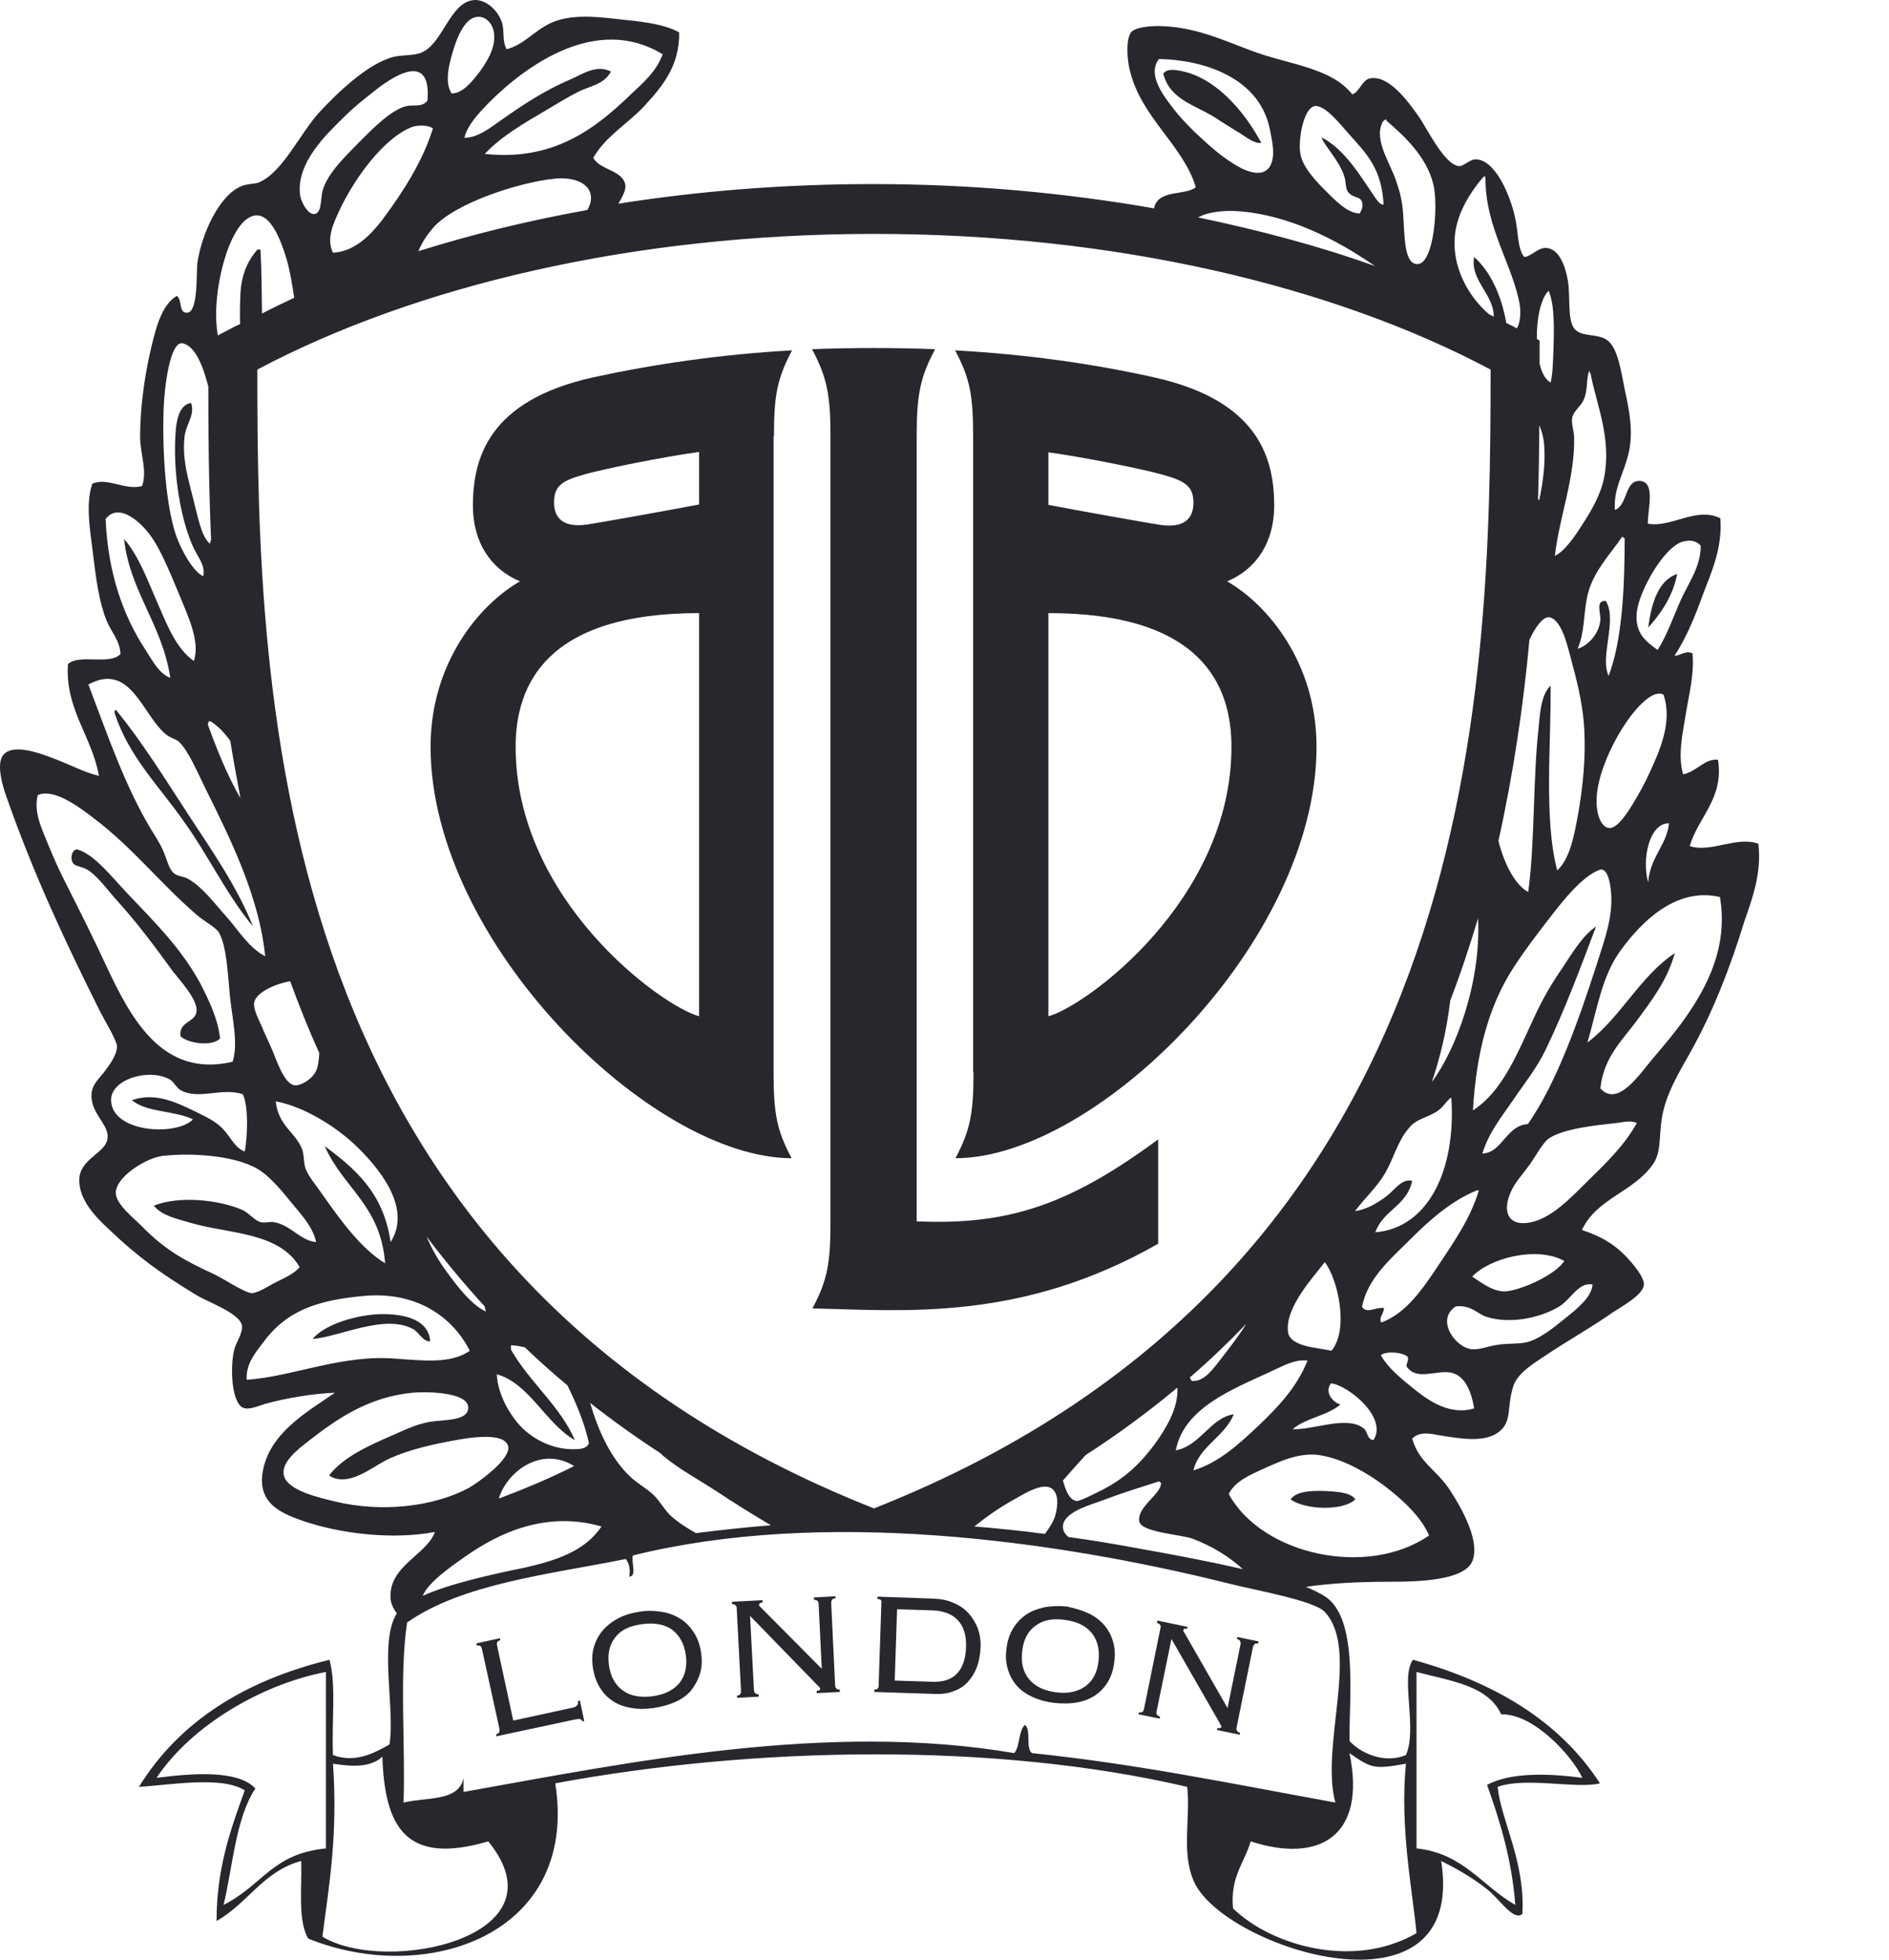 <svg width="54" height="56" viewBox="0 0 54 56" fill="none" xmlns="http://www.w3.org/2000/svg">
<path d="M33.108 32.559V35.54C29.186 37.781 25.824 37.445 23.224 37.389C23.65 36.594 23.74 36.1 23.74 34.935V12.444C23.74 11.29 23.639 10.774 23.213 9.978C23.796 9.956 24.378 9.945 24.972 9.945C25.566 9.945 26.149 9.956 26.732 9.978C26.306 10.774 26.205 11.29 26.205 12.444V34.901C28.816 35.014 30.553 34.442 33.108 32.559Z" fill="#27272E"/>
<path d="M19.985 14.416C19.167 14.573 17.161 14.932 16.791 14.988C15.951 15.111 15.839 14.652 15.839 14.36C15.839 13.901 16.04 13.744 16.679 13.565C17.217 13.408 18.92 13.06 19.985 12.915V14.416ZM19.985 29.041C18.909 28.749 14.74 25.724 14.74 21.342C14.74 19.582 15.603 17.52 19.985 17.52V29.041ZM22.125 12.466C22.125 11.301 22.215 10.819 22.641 10.012C20.613 10.124 18.696 10.404 16.948 10.785C13.967 11.447 13.519 13.094 13.519 14.45C13.519 15.481 14.012 16.254 14.864 16.613C13.709 17.274 12.309 18.933 12.309 21.342C12.309 26.911 18.618 33.097 22.63 33.097C22.204 32.302 22.114 31.809 22.114 30.643V12.466H22.125Z" fill="#27272E"/>
<path d="M29.97 12.926C31.035 13.072 32.738 13.419 33.276 13.576C33.903 13.755 34.116 13.912 34.116 14.371C34.116 14.663 34.004 15.122 33.164 14.999C32.794 14.943 30.788 14.584 29.97 14.428V12.926ZM29.97 17.52C34.34 17.52 35.203 19.571 35.203 21.342C35.203 25.724 31.046 28.749 29.97 29.041V17.52ZM27.829 30.643C27.829 31.797 27.74 32.291 27.314 33.097C31.337 33.097 37.635 26.911 37.635 21.342C37.635 18.944 36.245 17.285 35.08 16.613C35.932 16.254 36.425 15.481 36.425 14.45C36.425 13.094 35.977 11.447 32.996 10.785C31.247 10.393 29.331 10.124 27.303 10.012C27.729 10.808 27.818 11.301 27.818 12.466V30.643H27.829Z" fill="#27272E"/>
<path d="M36.895 42.847C37.287 43.138 38.374 43.194 38.744 42.847C38.643 42.69 38.385 42.645 38.127 42.623C37.69 42.589 37.074 42.567 36.895 42.847Z" fill="#27272E"/>
<path d="M48.192 29.063C47.923 29.455 47.598 29.836 47.228 30.273C46.87 30.699 46.242 31.651 45.749 31.102C45.839 30.206 46.399 29.702 46.802 29.152C47.217 28.581 47.654 28.032 47.878 27.236C46.892 27.886 46.332 29.074 45.379 29.791C45.648 28.884 45.783 27.909 46.321 27.169C46.937 26.317 47.934 25.342 49.167 25.634C49.413 27.068 48.775 28.233 48.192 29.063ZM45.402 33.736C44.92 34.206 44.326 34.868 43.653 34.946C43.093 35.013 42.947 34.588 43.194 34.05C43.306 33.792 43.519 33.568 43.732 33.276C43.911 33.019 44.102 32.66 44.27 32.537C44.696 32.245 45.626 32.156 46.231 32.089C46.421 32.066 46.601 32.01 46.791 32.089C46.455 32.705 45.951 33.198 45.402 33.736ZM45.525 36.706C45.502 37.064 45.088 37.4 44.718 37.692C44.415 37.938 43.99 38.286 43.609 38.364C43.362 38.409 43.071 38.386 42.802 38.431C42.555 38.465 42.297 38.577 42.073 38.555C41.603 38.51 41.031 37.714 41.614 37.333C42.04 37.277 42.241 37.546 42.477 37.624C43.149 37.849 44.012 37.658 44.516 37.367C44.897 37.176 45.099 36.627 45.525 36.706ZM40.415 39.687C40.056 39.395 39.675 39.093 39.473 38.723C39.653 38.599 40.067 38.644 40.224 38.756C40.314 38.857 40.157 39.003 40.224 39.07C40.527 39.462 41.065 39.137 41.491 39.227C41.883 39.317 42.062 39.765 42.141 40.247C41.468 40.449 40.874 40.056 40.415 39.687ZM40.852 43.878C39.081 45.099 36.067 44.427 35.125 42.69C35.316 42.32 35.73 42.152 36.089 41.984C36.571 41.771 37.187 41.457 37.837 41.603C38.442 41.726 39.059 42.073 39.586 42.466C40.112 42.869 40.628 43.351 40.852 43.878ZM37.871 46.063C38.88 47.139 37.736 49.895 38.173 51.509C35.327 50.994 32.548 50.411 29.5 50.097C29.309 49.952 29.489 49.436 29.298 49.29C29.108 49.47 29.164 49.895 28.995 50.097C23.684 49.19 18.013 50.355 13.251 51.207V50.803C13.127 51.487 12.186 51.352 11.536 51.509C11.592 49.817 11.413 47.889 11.637 46.365C13.217 45.256 15.649 44.998 17.89 44.55C17.98 44.673 18.024 44.819 17.991 45.054C18.215 45.043 18.036 44.629 18.092 44.449C23.471 43.116 30.026 43.978 35.148 45.256C35.955 45.458 37.568 45.738 37.871 46.063ZM40.191 50.4C40.011 52.226 40.381 54.042 40.493 55.241C38.734 56.272 36.369 55.622 35.249 54.535C35.159 53.638 35.574 53.235 35.753 52.619C37.714 53.257 39.07 52.473 38.577 50.097C39.216 50.545 39.294 50.557 40.191 50.4ZM40.493 47.778C41.457 48.035 42.533 48.158 42.914 48.988C43.844 48.965 44.942 50.176 45.233 50.803C44.303 50.68 43.194 50.635 42.51 51.005C42.88 52.047 43.216 53.123 43.317 54.434C42.365 53.896 41.827 52.955 40.493 52.82V47.778ZM9.216 55.342C9.396 53.941 9.664 52.462 9.519 50.4C10.034 50.478 10.583 50.523 10.931 50.198C10.998 52.204 11.592 53.313 13.957 52.619C16.209 55.375 11.021 56.44 9.216 55.342ZM6.392 54.434C6.661 53.291 6.74 51.957 7.3 51.106C6.773 50.545 5.384 50.691 4.476 50.803C5.485 49.29 7.502 48.125 9.317 47.778V52.82C7.771 52.977 7.535 53.851 6.392 54.434ZM13.295 44.483C14.281 43.788 15.626 43.172 17.195 43.62C16.724 44.326 15.895 44.595 14.999 44.797C13.957 45.01 12.825 45.267 12.085 45.603C12.231 45.2 13.06 44.651 13.295 44.483ZM9.608 42.914C9.149 42.802 8.14 42.589 8.107 42.107C8.073 41.76 8.521 41.412 8.779 41.211C9.608 40.561 10.516 39.922 11.794 39.798C12.141 39.765 13.363 39.765 13.385 40.213C13.396 40.617 12.701 40.561 12.309 40.628C11.872 40.695 11.48 40.908 11.233 41.009C10.505 41.323 9.799 41.648 9.407 42.163C9.933 42.511 10.606 41.95 10.998 41.748C11.435 41.513 12.13 41.323 12.724 41.211C13.183 41.121 14.416 40.863 14.528 41.334C14.607 41.692 13.676 42.365 13.396 42.522C12.365 43.071 10.886 43.217 9.608 42.914ZM7.053 39.429C7.02 38.98 7.311 38.644 7.513 38.375C8.174 37.468 9.037 37.154 10.415 37.031C11.816 36.907 12.892 37.546 13.43 38.599C12.892 38.98 12.096 38.88 11.301 38.824C9.765 38.7 8.365 39.339 7.053 39.429ZM6.078 36.392C5.227 36 4.7 35.697 4.061 35.047C3.804 34.789 3.31 34.408 3.31 34.083C3.31 33.635 4.173 33.086 4.655 33.03C5.597 32.929 6.874 33.041 7.479 33.478C7.804 33.714 8.107 34.094 8.365 34.408C8.633 34.733 8.947 35.069 9.037 35.495C8.577 35.45 8.309 35.002 7.827 34.924C7.715 34.901 7.58 34.957 7.446 34.924C7.266 34.868 7.109 34.655 6.93 34.576C6.269 34.285 5.115 34.162 4.397 34.453C4.633 34.744 5.047 34.823 5.417 34.935C6.493 35.26 7.984 35.193 8.566 36.212C8.421 36.381 8.174 36.504 7.916 36.627C7.703 36.728 7.39 36.952 7.188 36.952C6.964 36.93 6.359 36.515 6.078 36.392ZM4.868 30.856C4.98 30.923 5.047 31.102 5.193 31.17C5.709 31.427 6.359 31.069 6.941 31.27C7.109 31.618 7.076 32.47 6.997 32.907C6.717 32.806 6.583 32.481 6.381 32.268C6.168 32.044 5.922 31.932 5.63 31.786C5.115 31.539 4.465 31.192 3.77 31.439C4.196 31.797 4.991 31.73 5.518 31.988C5.025 32.481 3.187 32.358 3.176 31.439C3.165 30.833 4.285 30.508 4.868 30.856ZM3.019 27.561C2.661 26.788 2.279 26.026 1.887 25.253C1.697 24.883 1.517 24.479 1.349 24.065C1.192 23.673 0.957 23.202 1.08 22.72C1.54 22.518 2.257 23.056 2.694 23.392C3.792 24.222 4.588 25.253 5.63 26.149C5.843 26.328 6.157 26.497 6.247 26.631C6.482 27.001 6.516 27.897 6.572 28.458C6.639 29.119 6.818 29.814 6.65 30.34C4.61 30.822 3.714 29.04 3.019 27.561ZM2.526 19.56C3.748 18.899 4.073 20.456 4.756 20.994C4.846 21.073 5.036 21.129 5.103 21.185C5.395 21.454 5.653 22.093 5.888 22.563C6.56 23.919 7.412 25.611 7.58 27.326C7.109 27.079 6.829 26.597 6.482 26.205C6.146 25.835 5.798 25.354 5.384 25.118C5.26 25.04 5.092 25.051 4.98 24.961C4.823 24.838 4.779 24.569 4.655 24.289C4.554 24.065 4.409 23.852 4.308 23.684C3.568 22.451 3.064 20.972 2.526 19.56ZM3.019 14.831C3.411 14.326 4.061 14.965 4.308 15.313C4.599 15.716 4.857 16.355 5.115 16.971C5.372 17.599 5.731 18.338 5.541 18.887C5.025 18.529 4.767 17.834 4.487 17.195C4.207 16.556 3.96 15.873 3.546 15.402C3.714 16.915 4.633 17.823 4.868 19.369C4.532 19.246 4.341 18.843 4.14 18.54C3.535 17.61 3.086 16.4 3.019 14.831ZM4.678 11.671C4.7 11.065 4.857 9.754 5.216 9.81C5.585 9.878 5.809 10.483 5.955 11.043C5.955 12.343 5.966 13.822 6.034 15.425C6.022 15.458 6.011 15.503 6 15.537C5.753 15.324 5.664 14.797 5.541 14.326C5.406 13.766 5.204 13.172 5.272 12.5C5.305 12.13 5.585 11.872 5.462 11.514C5.025 11.581 5.014 12.287 5.003 12.758C4.991 13.811 5.204 14.954 5.541 15.671C5.664 15.929 5.877 16.164 5.809 16.467C5.518 16.332 5.182 15.727 5.025 15.279C4.745 14.427 4.633 12.959 4.678 11.671ZM6.874 22.81C6.504 22.171 6.213 21.454 5.944 20.714C5.933 20.669 5.966 20.658 5.966 20.613H6.022C6.247 20.759 6.426 20.949 6.583 21.174C6.672 21.723 6.773 22.261 6.874 22.81ZM7.109 6.224C7.692 5.877 8.04 6.908 8.185 7.378C8.286 7.726 8.353 8.107 8.409 8.51C8.096 8.656 7.793 8.802 7.49 8.959C7.479 8.331 7.479 7.703 7.446 7.132H7.39H7.356C7.109 7.423 6.908 7.793 6.874 8.376C6.863 8.622 6.852 8.936 6.863 9.261C6.818 9.284 6.762 9.306 6.717 9.328L6.224 9.586C6.202 9.418 6.179 9.239 6.179 9.071C6.157 8.073 6.538 6.56 7.109 6.224ZM9.799 3.378C10.101 3.075 10.37 2.862 10.684 2.616C11.144 2.246 12.343 1.394 12.22 2.874C12.074 3.075 11.827 2.986 11.626 3.03C11.189 3.131 10.673 3.658 10.281 4.05C9.877 4.465 9.384 4.924 9.227 5.429C9.16 5.664 9.205 6.011 9.037 6.101C8.846 6.202 8.611 5.81 8.577 5.563C8.465 4.633 9.373 3.804 9.799 3.378ZM12.376 3.669C12.13 4.465 11.693 5.204 11.245 5.843C10.83 6.437 10.315 7.177 9.519 7.222C9.317 6.818 9.541 6.359 9.709 6C10.124 5.115 10.953 3.961 11.76 3.636C11.895 3.58 12.22 3.557 12.376 3.669ZM12.97 1.394C13.094 0.991 13.295 0.576 13.564 0.498C13.856 0.408 14.102 0.666 14.125 0.98C14.169 1.394 13.878 1.831 13.699 2.067C13.475 2.358 13.228 2.661 12.914 2.672C12.69 2.358 12.847 1.787 12.97 1.394ZM18.943 1.551C18.764 2.044 18.383 2.369 18.024 2.705C17.016 3.68 15.817 4.611 13.856 4.398C14.349 3.882 14.976 3.523 15.604 3.154C15.906 2.974 16.231 2.773 16.545 2.616C16.859 2.459 17.274 2.414 17.464 2.044C17.049 1.831 16.646 2.123 16.31 2.268C15.57 2.582 14.943 2.997 14.293 3.456C13.979 3.68 13.643 3.938 13.273 3.938C13.374 3.557 13.688 3.232 13.968 2.941C15.066 1.843 17.072 0.408 18.943 1.551ZM11.962 7.177C12.063 6.919 12.231 6.684 12.376 6.516C12.982 5.81 14.842 5.204 15.873 5.104C16.332 5.059 16.859 5.193 16.893 5.619C16.904 5.754 16.859 5.877 16.792 6C15.111 6.303 13.497 6.695 11.962 7.177ZM7.748 29.926C7.659 29.724 7.546 29.489 7.479 29.321C7.423 29.186 7.233 28.85 7.266 28.648C7.322 28.346 7.916 28.099 8.286 28.043H8.297C8.544 28.727 8.824 29.421 9.127 30.094C9.115 30.296 9.093 30.486 9.037 30.598C8.925 30.845 8.589 31.035 8.421 31.013C8.107 30.968 7.894 30.251 7.748 29.926ZM11.009 36.1C10.315 35.675 9.743 34.879 9.205 34.117C9.037 33.87 8.79 33.59 8.723 33.355C8.667 33.153 8.701 32.951 8.611 32.783C8.409 32.335 7.95 32.145 7.883 31.472C8.667 31.618 9.541 32.156 10.113 32.682C10.819 33.344 11.794 34.509 11.166 35.495C10.964 34.072 10.135 33.389 9.283 32.75C9.799 33.938 10.886 34.442 11.009 36.1ZM13.889 37.479C13.486 37.288 13.105 36.806 12.757 36.325C12.544 36.033 12.343 35.697 12.197 35.338C12.713 36.022 13.262 36.683 13.856 37.333C13.867 37.389 13.878 37.423 13.889 37.479ZM16.411 41.894C15.727 42.242 14.999 42.544 14.259 42.824C14.494 42.04 15.492 41.311 16.411 41.894ZM16.332 41.412C15.817 41.401 15.301 41.166 14.931 40.807C14.562 40.437 14.226 39.832 14.203 39.272C15.133 39.53 15.593 40.673 16.433 41.154C16.018 40.179 15.133 39.496 14.607 38.566V38.443C14.752 38.443 14.875 38.476 14.999 38.499C15.391 38.868 15.794 39.238 16.22 39.586C16.478 40.112 16.713 40.673 16.837 41.244C16.758 41.423 16.523 41.412 16.332 41.412ZM22.036 43.586C21.319 43.642 20.613 43.721 19.896 43.81C19.638 43.665 19.392 43.508 19.19 43.328C19.011 43.172 18.865 42.892 18.686 42.723C18.462 42.511 18.192 42.376 17.991 42.174C17.453 41.648 17.105 40.897 16.87 40.09C17.498 40.583 18.17 41.065 18.876 41.524C18.91 41.558 18.955 41.603 18.988 41.625C19.403 41.973 19.941 42.264 20.445 42.589C20.949 42.925 21.487 43.261 22.036 43.586ZM30.217 42.813C30.239 42.959 30.206 43.183 30.161 43.328C30.105 43.497 29.993 43.665 29.87 43.833C29.197 43.743 28.525 43.676 27.852 43.62C28.189 43.351 28.536 43.104 28.951 42.869C29.287 42.69 30.094 42.129 30.217 42.813ZM24.984 6.684C31.864 6.684 38.095 8.163 42.611 10.561C42.611 19.974 42.286 36.269 24.984 43.104C7.681 36.269 7.356 19.974 7.356 10.561C11.861 8.174 18.092 6.684 24.984 6.684ZM33.556 3.12C33.299 2.784 32.772 2.145 33.131 1.686C34.397 1.708 36.011 2.212 36.302 3.703C36.369 4.028 36.47 4.476 36.302 4.756C36.067 5.126 35.529 4.857 35.226 4.655C34.868 4.431 34.587 4.173 34.341 3.949C34.094 3.725 33.781 3.411 33.556 3.12ZM39.305 7.603C37.714 7.031 36.011 6.583 34.251 6.213C34.543 6.045 35.025 6.011 35.383 6.034C36.829 6.135 38.207 6.841 39.305 7.603ZM37.591 3.03C37.893 2.997 38.364 3.613 38.588 3.86C39.092 4.42 39.496 4.835 39.552 5.843C39.462 5.866 39.373 5.731 39.316 5.653C38.891 5.036 38.454 4.274 37.781 3.927C37.849 4.162 38.286 4.577 38.431 5.048C38.487 5.227 38.454 5.384 38.543 5.496C38.7 5.686 38.935 5.585 38.947 5.843C38.958 5.933 38.913 6.023 38.868 6.101C38.521 6.09 38.207 5.765 37.871 5.429C37.58 5.137 37.243 4.767 37.176 4.409C37.098 4.039 37.255 3.075 37.591 3.03ZM39.529 3.479C39.552 3.445 39.586 3.434 39.608 3.411C39.63 3.4 39.63 3.423 39.63 3.445C40.112 3.86 40.785 4.465 40.975 5.272C41.121 5.854 40.998 7.547 40.516 7.547C40.135 7.547 40.157 6.751 40.112 6.135C40.09 5.765 40.023 5.496 39.922 5.204C39.765 4.689 39.249 3.994 39.529 3.479ZM42.41 5.048H42.465C42.443 6.482 43.239 7.558 43.441 8.69C43.474 8.88 43.474 9.194 43.362 9.384L43.261 9.328C43.194 9.295 43.127 9.261 43.059 9.228C42.925 8.454 42.611 7.76 42.141 7.345C42.017 8.006 42.701 8.398 42.701 9.048C42.656 9.026 42.611 9.003 42.566 8.981C42.04 8.533 41.58 7.782 41.58 6.953C41.569 6.191 42.017 5.507 42.41 5.048ZM43.721 18.282C43.877 17.946 44.113 17.587 44.315 17.643C44.684 17.756 44.841 18.596 44.965 19.044C45.11 19.571 45.256 20.21 45.289 20.837C45.334 21.678 45.245 22.474 45.133 23.146C45.009 23.852 44.886 24.535 44.516 24.872C44.124 23.404 44.348 21.174 44.326 19.593C44.046 19.862 44.023 20.389 43.978 20.849C43.822 22.261 43.877 24.098 43.687 25.488C43.328 25.309 43.003 24.703 42.835 24.031C43.272 22.059 43.553 20.12 43.721 18.282ZM44.001 14.293C43.99 14.293 43.978 14.27 43.967 14.27C43.99 13.531 44.001 12.825 44.001 12.152C44.068 12.298 44.113 12.466 44.135 12.634C44.191 13.206 44.113 13.755 44.001 14.293ZM44.27 8.309C44.449 8.723 44.427 9.452 44.404 10.102C44.393 10.404 44.382 10.707 44.326 10.931C44.169 10.841 44.068 10.639 44.012 10.393V9.732L43.934 9.687C43.922 9.115 44.046 8.522 44.27 8.309ZM44.998 12.466C44.987 12.298 44.92 12.119 44.942 11.951C44.976 11.749 45.178 11.626 45.267 11.435C45.402 11.133 45.334 10.897 45.424 10.606C45.446 10.606 45.446 10.617 45.446 10.639C45.446 10.662 45.458 10.673 45.469 10.673C45.626 11.536 46.085 12.522 45.85 13.677C45.76 14.125 45.491 14.595 45.256 14.954C45.009 15.346 44.729 15.75 44.449 15.884C44.572 14.775 45.032 13.643 44.998 12.466ZM46.365 15.346C46.41 15.335 46.41 15.38 46.444 15.38C46.444 16.747 46.377 18.305 45.984 19.313C45.727 18.753 46.242 17.722 45.906 17.173C45.603 17.15 45.76 17.509 45.749 17.711C45.715 18.137 45.368 18.462 45.099 18.54C45.301 18.069 45.267 17.565 45.368 17.072C45.514 16.344 46.04 15.839 46.365 15.346ZM42.376 32.963C42.555 32.369 42.936 31.898 43.261 31.427C43.586 30.945 43.945 30.508 44.203 29.959C44.729 28.861 45.166 27.696 45.626 26.474C45.233 26.743 44.953 27.225 44.662 27.662C44.359 28.099 44.09 28.558 43.855 29.074C43.384 30.083 42.959 31.181 42.107 31.73C42.197 30.127 42.544 28.738 43.295 27.606C43.631 27.09 43.99 26.631 44.371 26.138C44.684 25.735 45.222 25.051 45.715 24.86C45.995 24.748 46.074 25.421 46.063 25.791C46.04 26.441 45.816 27.001 45.637 27.584C45.121 29.175 44.494 30.957 43.676 32.122C43.059 32.156 42.936 32.951 42.376 32.963ZM44.718 36.033C44.483 36.403 43.609 36.818 43.104 36.896C42.723 36.952 42.365 36.661 42.084 36.481C42.578 35.955 43.922 35.596 44.718 36.033ZM40.93 30.923C41.166 30.228 41.356 29.455 41.457 28.592C41.76 27.808 42.017 27.023 42.253 26.239C42.342 28.088 41.614 30.004 40.93 30.923ZM41.087 31.752C41.244 31.651 41.334 31.483 41.468 31.371C41.491 31.371 41.491 31.383 41.491 31.405C41.614 33.411 40.852 35.081 39.316 35.215C39.541 34.576 40.213 34.464 40.37 33.747C40.079 33.657 39.866 34.016 39.619 34.195C39.361 34.386 39.081 34.554 38.734 34.61C39.048 34.195 39.35 33.938 39.597 33.523C39.832 33.12 39.955 32.604 40.269 32.245C40.482 31.965 40.785 31.954 41.087 31.752ZM38.319 40.135C38.106 40.079 37.849 39.787 38.05 39.53C38.543 39.586 39.686 40.516 39.261 41.154C39.059 41.121 39.115 40.908 38.969 40.807C38.487 40.449 37.557 40.863 36.952 40.841C37.333 40.516 37.938 40.46 38.319 40.135ZM36.818 38.05C36.739 37.344 37.568 36.47 37.871 36.067C38.252 36.56 38.566 38.005 38.061 38.599C37.703 38.51 36.862 38.499 36.818 38.05ZM34.016 39.361C34.587 38.868 35.125 38.353 35.63 37.826C35.428 38.151 35.181 38.476 34.935 38.79C34.711 39.07 34.442 39.496 34.072 39.462C34.038 39.429 34.027 39.395 34.016 39.361ZM33.612 41.446C33.837 40.236 35.237 39.698 36.302 39.205C36.694 39.025 37.019 38.835 37.378 38.88C37.064 39.664 36.515 40.224 35.977 40.74C35.439 41.244 34.856 41.793 34.117 42.017C34.274 41.334 35.002 41.065 35.271 40.415C34.61 40.505 34.319 41.311 33.612 41.446ZM30.385 42.309C30.587 42.073 30.811 41.827 31.035 41.58C31.976 40.975 32.85 40.325 33.657 39.653C33.691 40.236 33.332 40.818 33.019 41.255C32.503 41.95 32.032 42.331 31.326 42.667C31.181 42.735 30.867 42.903 30.766 42.892C30.542 42.847 30.452 42.533 30.385 42.309ZM31.595 42.847C32.223 42.611 32.66 42.488 33.131 42.331C33.153 42.342 33.153 42.365 33.187 42.365C33.231 42.679 32.481 43.06 32.57 43.485C32.638 43.788 33.781 43.855 34.083 43.967C34.621 44.169 35.114 44.46 35.529 44.841C34.52 44.606 33.422 44.404 32.537 44.247C31.875 44.124 31.214 44.012 30.542 43.922C30.463 43.855 30.396 43.766 30.385 43.654C30.363 43.205 31.181 43.004 31.595 42.847ZM38.935 37.344C39.092 36.526 39.765 35.966 40.303 35.428C40.885 34.845 41.502 34.307 42.219 34.016H42.275C42.04 34.812 41.558 35.495 41.121 36.156C40.684 36.806 40.213 37.524 39.485 37.793C39.406 37.647 39.563 37.535 39.563 37.378C39.316 37.344 39.081 37.557 38.935 37.344ZM47.71 23.527C47.654 24.143 47.161 24.502 47.116 25.219C46.926 24.547 47.15 23.516 47.71 23.527ZM47.284 19.851C47.34 19.829 47.475 19.795 47.553 19.851C47.822 20.624 47.441 21.465 47.15 22.093C47.026 22.373 46.87 22.653 46.668 22.989C46.533 23.202 46.242 23.684 45.995 23.661C45.76 23.639 45.603 23.224 45.648 22.731C45.715 21.756 46.623 20.142 47.284 19.851ZM48.136 15.47C48.338 15.425 48.495 15.458 48.618 15.593C48.618 16.198 48.27 16.657 48.057 17.128C47.833 17.621 47.665 18.137 47.385 18.574C47.071 18.338 46.724 18.114 46.791 17.487C46.858 16.881 47.587 15.582 48.136 15.47ZM50.265 24.11C49.638 23.886 48.909 24.379 48.304 24.177C48.539 23.359 49.29 22.81 49.111 21.711C48.73 21.667 48.495 22.059 48.114 22.126C47.957 21.577 48.102 20.961 48.192 20.4C48.282 19.84 48.438 19.257 48.383 18.674C48.203 18.574 48.046 18.73 47.867 18.742C48.214 18.215 48.461 17.599 48.696 16.949C48.932 16.332 49.245 15.638 49.178 14.808C48.472 14.472 47.789 15.088 47.105 14.965C47.105 14.517 47.329 13.789 46.892 13.744C46.433 13.71 46.545 14.427 46.164 14.573C46.119 13.934 46.444 13.497 46.567 12.903C46.69 12.32 46.578 11.738 46.455 11.178C46.354 10.684 46.264 9.99 45.973 9.743C45.693 9.508 45.222 9.653 45.009 9.396C44.797 9.138 44.897 8.443 44.819 8.017C44.752 7.625 44.584 7.132 44.225 7.087C43.978 7.054 43.788 7.322 43.575 7.345C43.373 7.11 43.407 6.616 43.306 6.191C43.172 5.597 42.746 4.543 42.174 4.554C41.984 4.566 41.838 4.767 41.692 4.745C41.278 4.689 40.773 3.636 40.56 3.333C40.236 2.874 39.675 2.111 39.137 2.246C38.935 2.302 38.846 2.649 38.655 2.694C38.039 1.921 36.851 1.854 35.775 1.45C34.834 1.092 34.094 0.756 33.108 0.744C32.817 0.744 32.425 0.789 32.324 0.935C32.178 1.159 32.223 1.73 32.301 2.022C32.626 3.367 33.825 4.151 34.184 5.35C33.881 5.597 33.131 5.406 32.996 5.922C32.996 5.933 32.996 5.944 32.996 5.955C30.43 5.507 27.729 5.26 24.961 5.26C22.462 5.26 20.019 5.451 17.677 5.821C17.8 5.619 17.89 5.429 17.879 5.305C17.823 4.857 17.15 4.868 16.96 4.51C17.318 3.882 17.957 3.535 18.439 3.008C18.898 2.504 19.436 1.899 19.414 0.924C18.943 0.666 18.271 0.61 17.632 0.543C16.96 0.464 16.276 0.408 15.727 0.666C15.245 0.901 14.954 1.293 14.483 1.405C14.349 1.181 14.427 0.879 14.349 0.643C14.214 0.24 13.833 -0.04 13.52 0.005C12.847 0.094 12.657 1.26 12.04 1.506C11.827 1.596 11.502 1.562 11.233 1.63C10.483 1.831 9.62 2.683 9.138 3.199C8.577 3.804 8.073 4.947 7.39 5.216C7.278 5.26 7.065 5.249 6.908 5.317C6.28 5.563 5.765 6.661 5.641 7.524C5.608 7.771 5.675 8.925 5.35 8.936C5.103 8.947 5.216 8.589 5.059 8.454C4.599 8.712 4.431 9.452 4.274 10.146C4.117 10.864 4.005 11.704 4.005 12.477C4.005 12.97 4.218 13.452 4.061 13.889C3.579 14.024 3.075 13.632 2.638 13.822C2.436 14.427 2.582 15.178 2.661 15.839C2.739 16.5 2.829 17.195 3.042 17.722C3.176 18.058 3.423 18.294 3.445 18.686C3.142 19.022 2.268 18.674 1.943 18.977C1.854 20.255 2.627 21.039 2.829 22.171C2.425 22.081 1.977 21.835 1.484 21.655C1.181 21.543 0.307 21.196 0.061 21.622C-0.085 21.88 0.061 22.44 0.195 22.799C0.968 25.006 1.887 26.956 2.862 28.906C2.985 29.152 3.344 29.735 3.344 29.903C3.344 30.161 3.109 30.452 2.997 30.609C2.84 30.822 2.627 30.979 2.616 31.282C2.593 31.831 3.12 32.122 3.075 32.526C3.03 32.951 2.302 33.097 2.268 33.68C2.235 34.285 2.761 34.8 3.098 35.114C3.927 35.91 4.633 36.414 5.597 36.997C5.933 37.21 6.874 37.524 6.919 37.893C6.941 38.084 6.751 38.375 6.706 38.532C6.572 39.003 6.605 40.056 6.941 40.224C7.098 40.303 7.378 40.179 7.558 40.123C8.196 39.944 8.981 39.821 9.575 39.798C8.902 40.269 7.838 40.852 7.558 41.849C7.255 42.914 7.995 43.228 8.633 43.452C9.765 43.844 11.267 44.001 12.432 43.777C12.208 44.427 11.088 44.752 11.166 45.693C11.177 45.839 11.256 45.984 11.345 46.108C11.345 46.119 11.334 46.119 11.334 46.119C10.83 46.948 11.301 48.864 11.133 49.851C10.695 50.097 10.158 50.389 9.519 50.153C9.474 49.257 9.62 48.158 9.418 47.43C6.997 48.024 5.126 49.19 3.972 51.061C4.823 51.016 6.336 50.736 6.997 51.162C6.594 52.271 6.191 53.381 6.191 54.894C7.076 54.4 7.524 53.47 8.611 53.179C8.633 53.963 8.51 54.894 8.813 55.398C12.197 56.765 16.556 55.286 15.873 50.96C21.543 49.907 28.413 49.772 33.938 51.061C34.038 51.969 33.758 52.955 34.139 53.784C35.013 55.689 41.939 57.897 41.199 53.179C41.603 53.381 42.073 53.638 42.51 53.986C42.858 54.255 43.272 54.916 43.519 54.692C43.609 53.212 42.903 52.002 42.813 51.061C43.62 50.77 45.077 51.128 45.738 50.96C44.572 49.167 42.712 48.069 40.392 47.43C40.023 47.923 40.527 49.391 40.191 50.153C39.574 50.411 38.891 50.097 38.577 49.75C38.566 48.472 38.835 46.231 37.871 45.615C37.725 45.525 37.546 45.435 37.333 45.346C38.017 45.245 38.812 45.2 39.731 45.2C40.482 45.2 41.883 45.178 42.096 44.595C42.331 43.967 41.67 42.925 41.446 42.578C41.076 42.006 40.56 41.793 40.37 41.11C40.583 40.886 40.919 40.975 41.177 41.02C41.748 41.11 42.443 41.233 42.846 40.919C43.228 40.628 43.071 40.236 43.25 39.642C43.362 39.261 43.777 39.003 44.113 38.779C44.864 38.275 45.379 38.005 46.108 37.501C46.377 37.322 46.982 36.997 46.993 36.706C47.004 36.481 46.645 36.078 46.489 35.91C46.085 35.495 45.715 35.316 45.222 35.148C45.637 34.251 46.679 34.072 47.239 33.288C47.497 32.94 47.419 32.492 47.508 31.943C47.62 31.27 47.979 30.677 48.315 30.083C48.954 28.951 49.469 27.628 49.873 26.306C50.097 25.667 50.366 24.928 50.265 24.11Z" fill="#27272E"/>
<path d="M47.115 17.935C47.429 17.587 47.821 17.072 47.944 16.399C47.407 16.59 47.216 17.206 47.115 17.935Z" fill="#27272E"/>
<path d="M11.816 37.983C11.984 38.084 12.096 38.342 12.297 38.33C12.253 37.636 11.39 37.523 10.762 37.557C10.011 37.613 9.238 37.893 8.936 38.263C9.731 38.196 10.998 37.535 11.816 37.983Z" fill="#27272E"/>
<path d="M35.383 3.77C35.618 3.905 35.831 4.107 36.056 4.084C35.585 3.199 34.7 2.112 33.579 2C33.411 1.989 33.332 2.011 33.254 2.101C33.433 2.84 34.15 2.997 34.711 3.345C34.946 3.501 35.17 3.636 35.383 3.77Z" fill="#27272E"/>
<path d="M7.233 26.474C6.774 25.331 6.068 24.323 5.407 23.314C4.757 22.317 4.039 21.163 3.333 20.311C3.322 20.277 3.3 20.288 3.277 20.311V20.378C3.681 21.622 4.555 22.474 5.238 23.449C5.967 24.457 6.482 25.578 7.233 26.474Z" fill="#27272E"/>
<path d="M5.618 28.906C5.585 29.22 5.103 29.186 5.159 29.612C5.372 29.814 6.044 29.915 6.291 29.679C6.235 29.13 5.977 28.592 5.73 28.11C5.159 27.057 4.363 26.295 3.601 25.488C3.22 25.085 2.693 24.412 2.223 24.278C2.088 24.244 1.999 24.468 2.066 24.625C2.122 24.771 2.324 24.748 2.492 24.849C2.794 25.029 3.108 25.477 3.355 25.746C3.915 26.362 4.408 27.023 4.946 27.763C5.136 28.009 5.663 28.57 5.618 28.906Z" fill="#27272E"/>
<path d="M14.303 46.87C14.258 46.881 14.224 46.904 14.213 46.926C14.202 46.96 14.202 46.993 14.213 47.038L14.672 49.167L16.376 48.797C16.488 48.775 16.544 48.708 16.522 48.607L16.578 48.596L16.701 49.178L16.645 49.19C16.634 49.123 16.566 49.111 16.443 49.134L14.191 49.616L14.18 49.559C14.224 49.548 14.258 49.526 14.269 49.504C14.28 49.481 14.28 49.447 14.28 49.414L13.776 47.117C13.765 47.083 13.754 47.049 13.731 47.038C13.709 47.016 13.675 47.016 13.63 47.027L13.619 46.96L14.291 46.814L14.303 46.87Z" fill="#27272E"/>
<path d="M17.587 46.791C17.419 47.004 17.363 47.262 17.408 47.587C17.453 47.912 17.587 48.147 17.8 48.304C18.013 48.461 18.293 48.517 18.652 48.472C18.999 48.427 19.257 48.293 19.425 48.091C19.593 47.878 19.649 47.609 19.605 47.295C19.56 46.971 19.425 46.735 19.224 46.578C19.011 46.421 18.73 46.365 18.372 46.41C18.002 46.455 17.744 46.578 17.587 46.791ZM18.932 46.063C19.134 46.096 19.302 46.164 19.459 46.264C19.616 46.365 19.739 46.5 19.84 46.657C19.941 46.814 20.008 47.004 20.042 47.228C20.075 47.452 20.064 47.654 20.008 47.833C19.952 48.013 19.862 48.17 19.75 48.315C19.627 48.45 19.481 48.562 19.291 48.64C19.111 48.719 18.91 48.775 18.686 48.808C18.462 48.842 18.248 48.842 18.058 48.808C17.856 48.775 17.688 48.719 17.531 48.618C17.374 48.517 17.251 48.394 17.15 48.226C17.049 48.069 16.982 47.867 16.949 47.654C16.915 47.43 16.926 47.228 16.982 47.049C17.038 46.87 17.128 46.702 17.251 46.567C17.374 46.433 17.52 46.321 17.699 46.231C17.879 46.141 18.08 46.085 18.305 46.052C18.529 46.018 18.73 46.029 18.932 46.063Z" fill="#27272E"/>
<path d="M23.492 47.688L23.402 45.839C23.402 45.805 23.391 45.772 23.369 45.749C23.346 45.727 23.313 45.716 23.268 45.716V45.648L23.884 45.615V45.671C23.839 45.671 23.806 45.693 23.783 45.716C23.772 45.738 23.761 45.772 23.761 45.805L23.873 48.159C23.873 48.192 23.884 48.226 23.907 48.248C23.929 48.271 23.963 48.282 24.008 48.282V48.349L23.346 48.383V48.316C23.414 48.316 23.447 48.293 23.447 48.271C23.447 48.248 23.436 48.226 23.425 48.215C23.414 48.203 23.402 48.192 23.391 48.181L21.441 46.175L21.553 48.293C21.553 48.327 21.564 48.36 21.587 48.383C21.609 48.405 21.643 48.416 21.688 48.416V48.484L21.072 48.517V48.45C21.116 48.45 21.15 48.439 21.161 48.405C21.183 48.383 21.183 48.349 21.183 48.316L21.06 45.962C21.06 45.917 21.049 45.895 21.027 45.873C21.004 45.85 20.971 45.839 20.926 45.839V45.772L21.8 45.727V45.794C21.766 45.794 21.733 45.805 21.721 45.816C21.71 45.828 21.699 45.839 21.699 45.861C21.699 45.873 21.699 45.884 21.71 45.895C21.721 45.906 21.733 45.917 21.744 45.928L23.492 47.688Z" fill="#27272E"/>
<path d="M26.664 48.058C26.966 48.069 27.202 47.99 27.359 47.822C27.516 47.654 27.605 47.408 27.616 47.072C27.628 46.735 27.549 46.478 27.381 46.298C27.213 46.119 26.966 46.029 26.653 46.018L25.644 45.985L25.577 48.024L26.664 48.058ZM25.185 45.727C25.162 45.704 25.129 45.693 25.084 45.693V45.626L26.686 45.682C26.899 45.693 27.09 45.727 27.258 45.805C27.426 45.873 27.572 45.973 27.684 46.097C27.796 46.22 27.885 46.366 27.953 46.534C28.009 46.702 28.042 46.881 28.031 47.083C28.02 47.285 27.986 47.464 27.93 47.632C27.863 47.8 27.785 47.934 27.672 48.058C27.56 48.181 27.426 48.271 27.258 48.327C27.101 48.394 26.91 48.416 26.698 48.405L24.994 48.349V48.282C25.039 48.282 25.073 48.271 25.095 48.248C25.117 48.226 25.117 48.192 25.117 48.159L25.196 45.805C25.207 45.772 25.196 45.738 25.185 45.727Z" fill="#27272E"/>
<path d="M29.59 46.466C29.377 46.623 29.253 46.87 29.22 47.194C29.186 47.519 29.242 47.777 29.422 47.99C29.59 48.192 29.848 48.315 30.195 48.36C30.542 48.405 30.822 48.337 31.035 48.181C31.248 48.024 31.372 47.777 31.405 47.452C31.439 47.127 31.372 46.87 31.203 46.657C31.035 46.455 30.778 46.331 30.419 46.287C30.083 46.242 29.803 46.298 29.59 46.466ZM31.08 46.085C31.259 46.163 31.416 46.276 31.54 46.41C31.663 46.544 31.753 46.701 31.809 46.881C31.865 47.06 31.887 47.262 31.853 47.486C31.831 47.71 31.764 47.9 31.674 48.057C31.573 48.225 31.45 48.349 31.304 48.45C31.147 48.55 30.979 48.618 30.778 48.651C30.587 48.685 30.374 48.685 30.15 48.663C29.926 48.64 29.724 48.584 29.545 48.506C29.366 48.427 29.209 48.326 29.085 48.192C28.962 48.057 28.872 47.9 28.817 47.721C28.76 47.542 28.738 47.34 28.772 47.116C28.794 46.892 28.861 46.701 28.962 46.533C29.063 46.365 29.186 46.242 29.332 46.141C29.478 46.04 29.657 45.973 29.859 45.928C30.049 45.895 30.262 45.883 30.486 45.906C30.699 45.95 30.901 46.007 31.08 46.085Z" fill="#27272E"/>
<path d="M35.091 48.809L35.461 46.993C35.472 46.959 35.461 46.926 35.449 46.892C35.438 46.87 35.404 46.847 35.36 46.836L35.371 46.78L35.976 46.904L35.965 46.971C35.92 46.959 35.886 46.959 35.864 46.982C35.842 47.004 35.83 47.027 35.819 47.06L35.349 49.369C35.337 49.403 35.349 49.436 35.36 49.459C35.371 49.481 35.404 49.503 35.449 49.515L35.438 49.571L34.788 49.436L34.799 49.38C34.867 49.391 34.9 49.38 34.911 49.358C34.923 49.335 34.911 49.313 34.9 49.302C34.889 49.279 34.878 49.268 34.878 49.257L33.488 46.836L33.062 48.909C33.051 48.943 33.062 48.977 33.074 48.999C33.085 49.022 33.118 49.044 33.163 49.055L33.152 49.111L32.547 48.988L32.558 48.932C32.603 48.943 32.636 48.932 32.659 48.921C32.681 48.898 32.693 48.876 32.704 48.831L33.174 46.523C33.186 46.489 33.186 46.455 33.163 46.433C33.152 46.41 33.118 46.388 33.074 46.377L33.085 46.31L33.948 46.489L33.937 46.545C33.903 46.534 33.869 46.534 33.858 46.545C33.847 46.556 33.836 46.567 33.824 46.59C33.824 46.601 33.824 46.612 33.836 46.623C33.847 46.635 33.847 46.646 33.858 46.657L35.091 48.809Z" fill="#27272E"/>
</svg>
